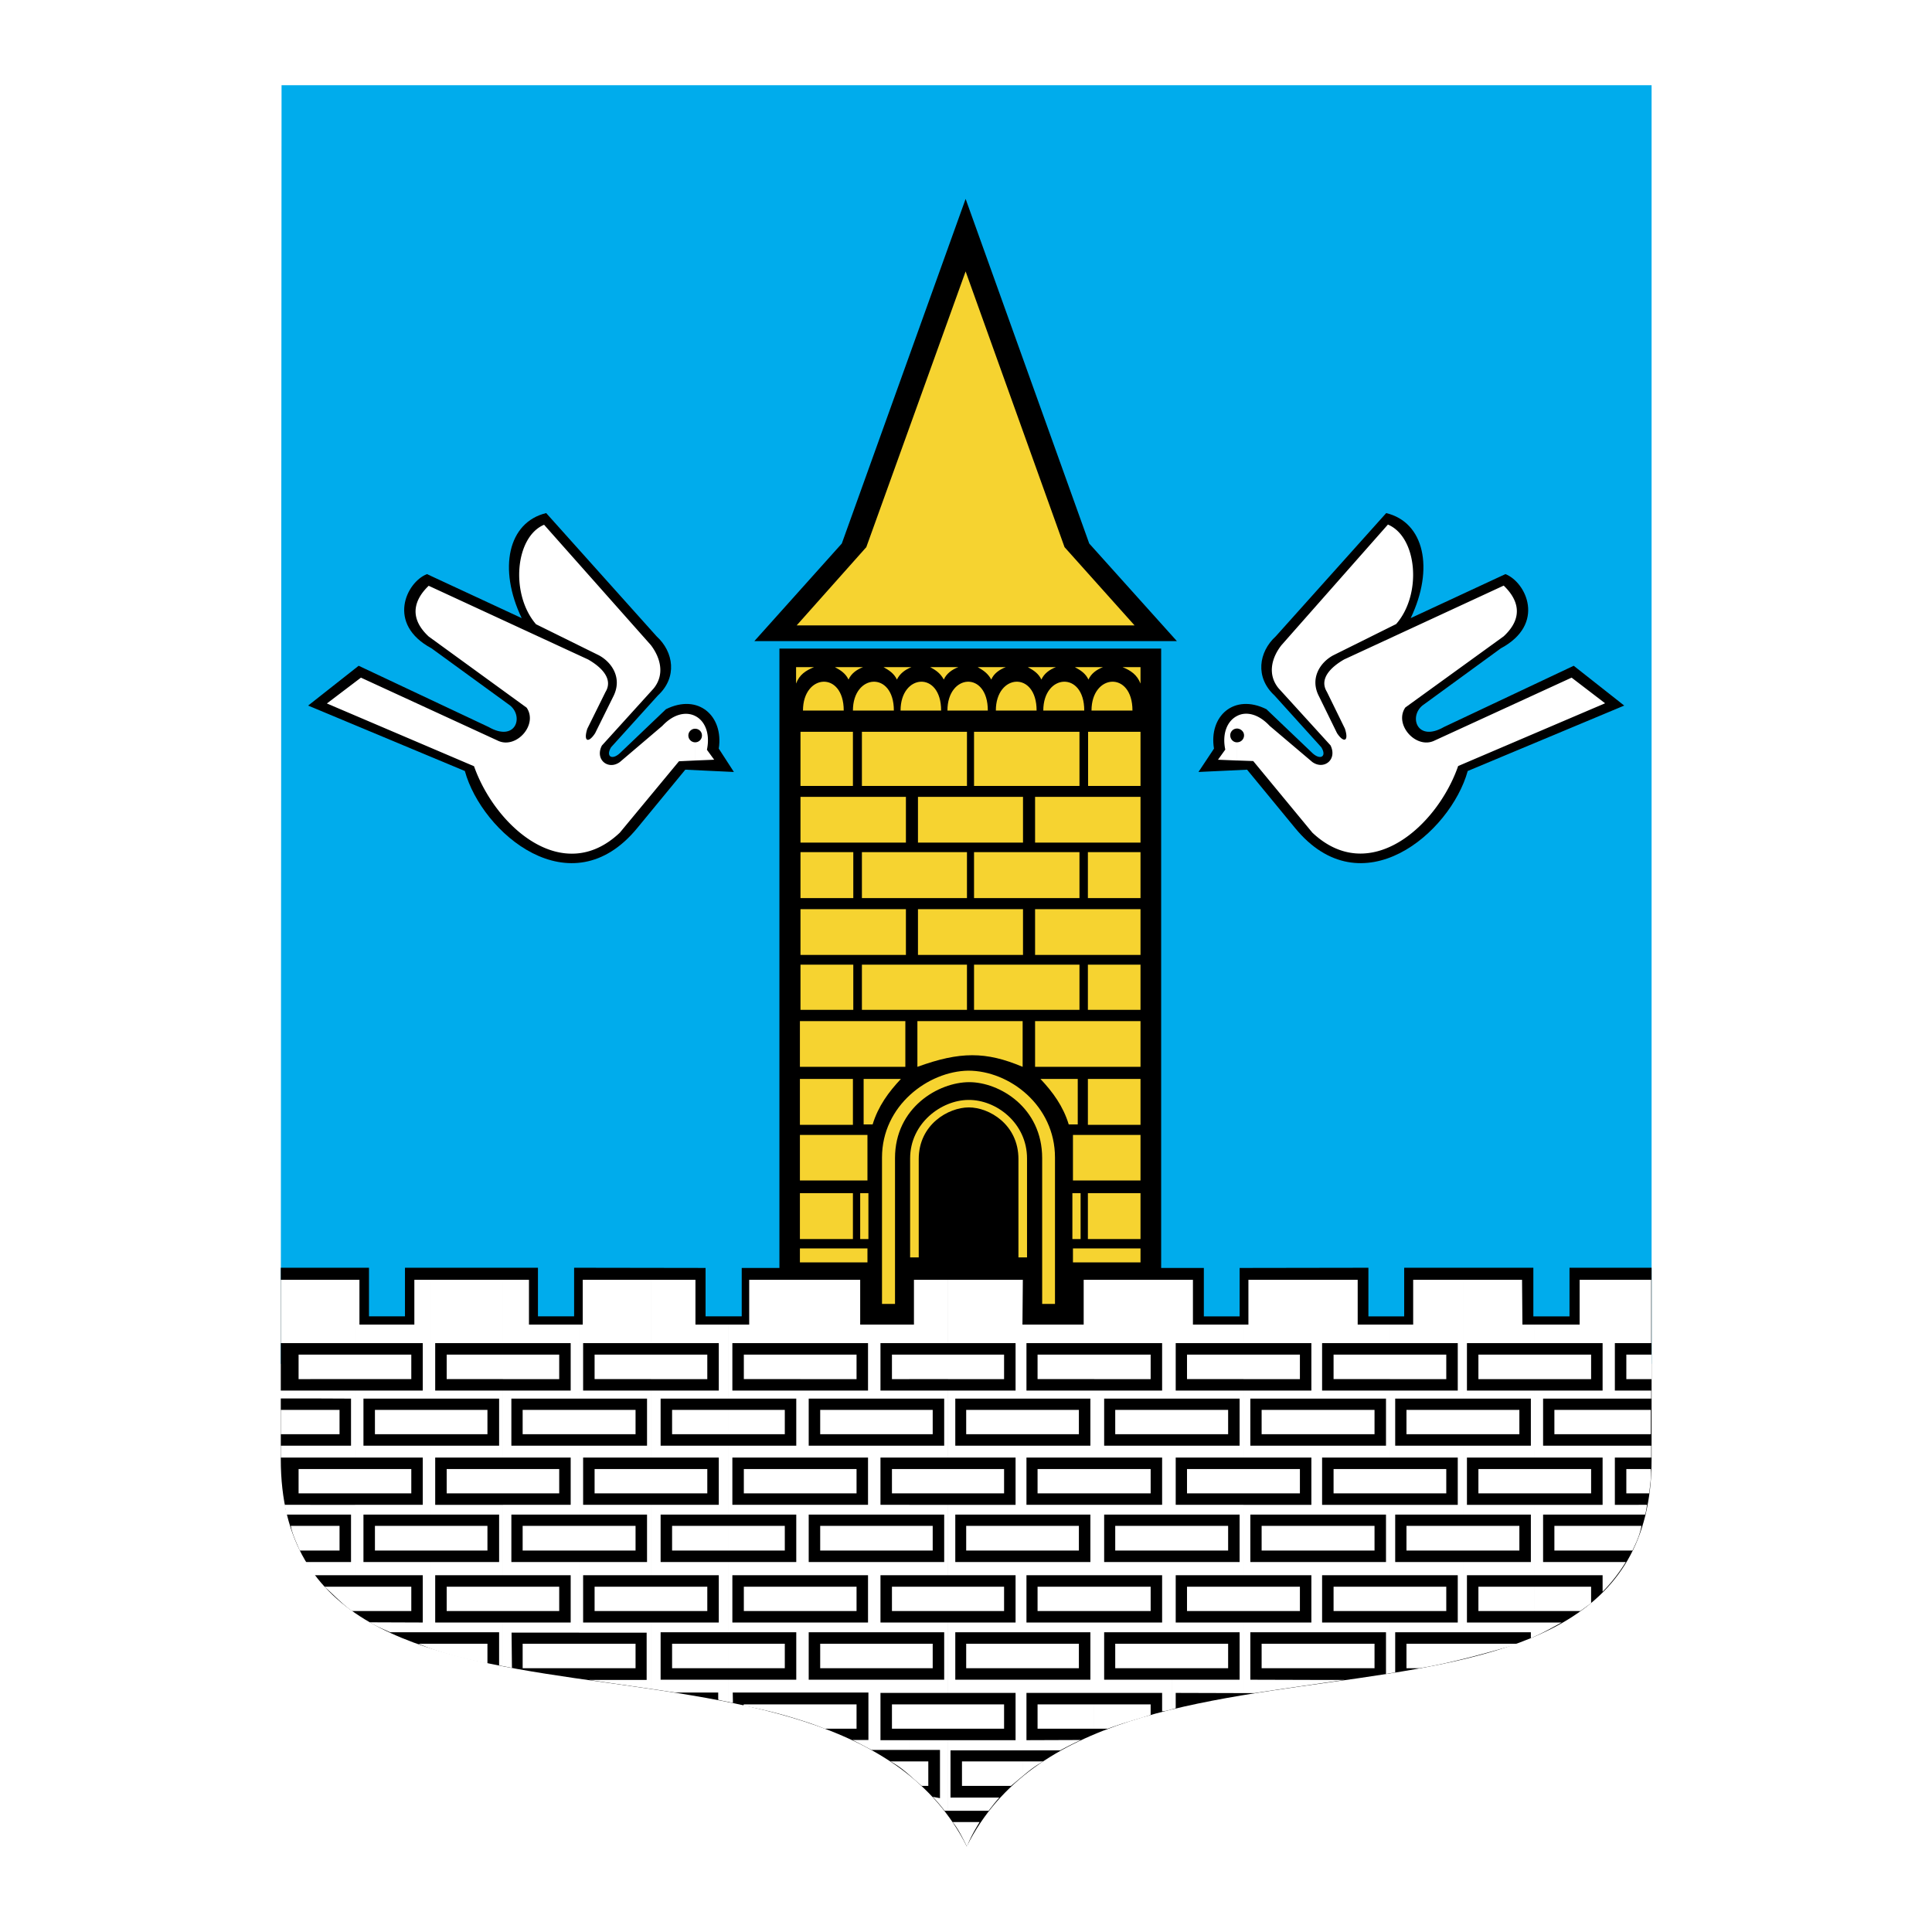 <svg xmlns="http://www.w3.org/2000/svg" width="2500" height="2500" viewBox="0 0 192.756 192.756"><g fill-rule="evenodd" clip-rule="evenodd"><path fill="#fff" d="M0 0h192.756v192.756H0V0z"/><path fill="#00acec" d="M164.779 136.068V8.504H28.091l-.076 127.564h136.764z"/><path d="M115.85 126.504h4.258v4.83h3.57v-4.83l12.848-.02v4.85h3.57v-4.85h12.887v4.85h3.607v-4.85h8.189v19.146c0 32.951-55.209 12.334-68.325 38.584-13.173-26.25-68.44-5.652-68.44-38.641v-19.09h8.801v4.85h3.589v-4.85h13.268v4.85h3.608v-4.85l13.115.02v4.83h3.608v-4.83h3.761V64.707h38.085v61.797h.001z"/><path d="M163.5 153.25v-1.014h.268c-.057.344-.153.67-.268 1.014zm0-2.139v-.975h.822c-.039.287-.096.707-.191.975h-.631zm0-2.119v-2.426h1.203c.076.822-.096 1.662-.152 2.426H163.5zm0-3.57v-1.184h1.242v1.184H163.5zm0-2.328v-2.426h1.203v2.426H163.5zm0-3.553v-.801h1.242v.801H163.5zm0-1.945v-2.445h1.279v2.445H163.5zm0-3.59v-6.318h1.242v6.318H163.5zm0-6.318v6.318h-2.385v4.734h2.385v.801h-9.545v4.697h9.545v1.184h-2.385v4.715h2.385v.975h-9.545v4.734h8.248a16.216 16.216 0 0 1-2.311 2.959v-1.643h-6.777v-7.025h6.777v-4.715h-6.777v-6.682h6.777v-4.734h-6.777v-1.852h4.486v-4.467h5.899v.001zm0 7.462h-1.24v2.445h1.24v-2.445zm0 5.518h-8.418v2.426h8.418v-2.426zm0 5.898h-1.24v2.426h1.24v-2.426zm0 5.67h-8.418v2.463h7.789c.266-.553.477-1.012.629-1.449v-1.014zm-10.385 11.035v-1.393h2.691c-.859.458-1.736.974-2.691 1.393zm0-2.539h4.562l1.068-.783v-1.641h-5.631v2.424h.001zm0-11.74h5.631v-2.426h-5.631v2.426zm0-11.396h5.631v-2.445h-5.631v2.445zm0-5.442v1.852h-6.758v4.734h6.758v6.682h-6.758v4.715h6.758v7.025h-6.758v4.717h6.758v1.393a7.86 7.86 0 0 1-.381.172v-.592h-6.777v-7.006h6.777v-4.734h-6.777v-6.873h6.777v-4.697h-6.777v-11.854h5.898l.037 4.467h1.223v-.001zm0 2.996h-5.613v2.445h5.613v-2.445zm0 11.416h-5.613v2.426h5.613v-2.426zm0 11.743h-5.613v2.424h5.613v-2.424zm-7.158 7.214v-1.527h5.631c-1.947.535-3.76 1.07-5.631 1.527zm0-10.824h5.631v-2.463h-5.631v2.463zm0-11.605h5.631v-2.426h-5.631v2.426zm0-15.406v11.854h-6.758v4.697h6.758v6.873h-6.758v4.734h6.758v7.006h-6.758v4.027c-.154 0-.346.039-.535.059v-5.059h6.777v-4.717h-6.777v-7.025h6.777v-4.715h-6.777v-6.682h6.777v-4.734h-6.777v-1.852h2.328v-4.467h4.965v.001zm0 12.98h-5.633v2.426h5.633v-2.426zm0 11.568h-5.633v2.463h5.633v-2.463zm0 11.76h-5.633v2.445h1.299c1.527-.248 2.939-.574 4.334-.918v-1.527zm-7.293-3.264h5.631v-2.424h-5.631v2.424zm0-11.74h5.631v-2.426h-5.631v2.426zm0-11.396h5.631v-2.445h-5.631v2.445zm0-5.442v1.852h-6.758v4.734h6.758v6.682h-6.758v4.715h6.758v7.025h-6.758v4.717h6.758v5.059c-.135.037-.287.057-.383.076v-4.162h-6.777v-7.006h6.777v-4.734h-6.777v-6.873h6.777v-4.697h-6.777v-11.854h3.953v4.467h3.207v-.001zm0 2.996h-5.613v2.445h5.613v-2.445zm0 11.416h-5.613v2.426h5.613v-2.426zm0 11.743h-5.613v2.424h5.613v-2.424zm-7.16 9.677v-.381h2.654c-.879.133-1.775.249-2.654.381zm0-1.545h5.633v-2.445h-5.633v2.445zm0-11.742h5.633v-2.463h-5.633v2.463zm0-11.605h5.633v-2.426h-5.633v2.426zm0-15.406v11.854h-6.758v4.697h6.758v6.873h-6.758v4.734h6.758v7.006h-6.758v4.734l6.758.02v.381c-2.119.307-4.238.611-6.338.936h-1.107v-7.043h6.777v-4.717h-6.777v-7.025h6.777v-4.715h-6.777v-6.682h6.777v-4.734h-6.777v-1.852h.496v-4.467h6.949zm0 12.98h-5.631v2.426h5.631v-2.426zm0 11.568h-5.631v2.463h5.631v-2.463zm0 11.76h-5.631v2.445h5.631v-2.445zm-7.445-3.264h5.633v-2.424h-5.633v2.424zm0-11.74h5.633v-2.426h-5.633v2.426zm0-11.396h5.633v-2.445h-5.633v2.445zm0-5.442v1.852h-6.758v4.734h6.758v6.682h-6.758v4.715h6.758v7.025h-6.758v4.717h6.758v7.043l-6.758-.02v1.527a4.53 4.53 0 0 1-.4.115v-2.959h6.777v-4.734H116.9v-7.006h6.777v-4.734H116.9v-6.873h6.777v-4.697H116.9v-11.854h2.119v4.467h5.04zm0 2.996h-5.631v2.445h5.631v-2.445zm0 11.416h-5.631v2.426h5.631v-2.426zm0 11.743h-5.631v2.424h5.631v-2.424zm-7.159 8.132h5.631v-2.445H116.9v2.445zm0-11.742h5.631v-2.463H116.9v2.463zm0-11.605h5.631v-2.426H116.9v2.426zm0-15.406v11.854h-6.738v4.697h6.738v6.873h-6.738v4.734h6.738v7.006h-6.738v4.734h6.738v2.959c-.324.096-.688.191-.955.191v-1.834h-6.777v-7.023h6.777v-4.717h-6.777v-7.025h6.777v-4.715h-6.777v-6.682h6.777v-4.734h-6.777v-6.318h7.732zm0 12.98h-5.633v2.426h5.633v-2.426zm0 11.568h-5.633v2.463h5.633v-2.463zm0 11.76h-5.633v2.445h5.633v-2.445zm-7.732 8.477h1.355c1.586-.592 2.807-.896 4.277-1.373v-1.051h-5.633v2.424h.001zm0-11.741h5.633v-2.424h-5.633v2.424zm0-11.74h5.633v-2.426h-5.633v2.426zm0-11.396h5.633v-2.445h-5.633v2.445zm0-9.908v6.318h-6.758v4.734h6.758v6.682h-6.758v4.715h6.758v7.025h-6.758v4.717h6.758v7.023h-6.758v4.717l5.422-.02a33.33 33.33 0 0 0-2.043 1.031h-3.779v-7.045h6.777v-4.734h-6.777v-7.006h6.777v-4.734h-6.777v-6.873h6.777v-4.697h-6.777v-11.854h.039l-.039 4.467h6.109v-4.467h1.049v.001zm0 7.462h-5.65v2.445h5.65v-2.445zm0 11.416h-5.65v2.426h5.65v-2.426zm0 11.743h-5.65v2.424h5.65v-2.424zm0 11.74h-5.65v2.424h5.65v-2.424zm-7.158 7.178v-1.488h2.08c-.781.419-1.432.935-2.08 1.488zm0-10.786h5.631v-2.445h-5.631v2.445zm0-11.742h5.631v-2.463h-5.631v2.463zm0-11.605h5.631v-2.426h-5.631v2.426zm0-15.406v11.854h-6.701v4.697h6.701v6.873h-6.701v4.734h6.701v7.006h-6.701v4.734h6.701v7.045h-7.178v4.715H99.7c-.363.4-.725.879-1.068 1.316h-4.047v-7.043h6.739v-4.717h-6.739v-7.023h6.739v-4.717h-6.739v-7.025h6.739v-4.715h-6.739v-6.682h6.739v-4.734h-6.739v-6.318h7.425zm0 12.98h-5.613v2.426h5.613v-2.426zm0 11.568h-5.613v2.463h5.613v-2.463zm0 11.76h-5.613v2.445h5.613v-2.445zm0 11.742h-6.033v2.443h4.886c.402-.324.764-.648 1.146-.955v-1.488h.001zm-7.427-3.265h5.594v-2.424h-5.594v2.424zm0-11.741h5.594v-2.424h-5.594v2.424zm0-11.74h5.594v-2.426h-5.594v2.426zm0-11.396h5.594v-2.445h-5.594v2.445zm1.891 46.656c-.439-.896-.897-1.832-1.432-2.463h2.691c-.342.574-.897 1.471-1.259 2.463zm-1.891-56.564v6.318h-3.856v-1.852h.458v-4.467h3.398v.001zm0 7.462v2.445h-3.856v-2.445h3.856zm0 3.59v6.682h-3.856v-1.184h3.475v-4.697h-3.475v-.801h3.856zm0 7.826v2.426h-3.856v-2.426h3.856zm0 3.571v7.025h-3.856v-1.316h3.475v-4.734h-3.475v-.975h3.856zm0 8.172v2.424h-3.856v-2.424h3.856zm0 3.57v7.023h-3.856v-1.316h3.475v-4.734h-3.475v-.973h3.856zm0 8.17v2.424h-3.856v-2.424h3.856zm0 3.57v7.043h-.343a13.994 13.994 0 0 0-1.184-1.393l.726.133v-4.811h-3.055v-.973h3.856v.001zm-3.856 3.475c.401.361.802.725 1.241 1.088h.649v-2.443h-1.89v1.355zm0-10.653h2.329v-2.445h-2.329v2.445zm0-11.742h2.329v-2.463h-2.329v2.463zm0-11.605h2.329v-2.426h-2.329v2.426zm0-10.94v1.852h-2.882v4.734h2.882v.801h-3.284v-7.387h3.284zm0 2.996H88.99v2.445h1.737v-2.445zm0 5.518v2.426h-3.284v-2.426h3.284zm0 3.57v1.184h-2.882v4.715h2.882v.975h-3.284v-6.873h3.284v-.001zm0 2.328H88.99v2.426h1.737v-2.426zm0 5.67v2.463h-3.284v-2.463h3.284zm0 3.61v1.316h-2.882v4.717h2.882v.973h-3.284v-7.006h3.284zm0 2.463H88.99v2.424h1.737v-2.424zm0 5.687v2.445h-3.284v-2.445h3.284zm0 3.59v1.316h-2.882v4.717h2.882v.973h-3.284v-7.006h3.284zm0 2.463H88.99v2.424h1.737v-2.424zm0 5.689v1.355c-.572-.496-1.165-.975-1.89-1.355h1.89zm-3.284-43.584v7.387h-6.758v4.697h6.758v6.873h-6.758v4.734h6.758v7.006h-6.758v4.734h6.758v7.006h-.477c-.649-.324-1.279-.688-1.928-.992h1.604v-4.734h-6.797v-6.986h6.758v-4.717h-6.758v-7.025h6.758v-4.715h-6.758v-6.682h6.758v-4.734h-6.758v-6.318h5.976v4.467h1.622v-.001zm0 8.514h-5.612v2.426h5.612v-2.426zm0 11.568h-5.612v2.463h5.612v-2.463zm0 11.76h-5.612v2.445h5.612v-2.445zm-7.598 7.617c.821.25 1.623.535 2.425.859h3.188v-2.424h-5.613v1.565zm0-10.881h5.613v-2.424h-5.613v2.424zm0-11.74h5.613v-2.426h-5.613v2.426zm0-11.396h5.613v-2.445h-5.613v2.445zm0-9.908v6.318h-6.777v4.734h6.777v6.682h-6.777v4.715h6.777v7.025h-6.777v4.717h6.777v6.986h-6.739l.019 1.031c-.152-.02-.286-.057-.439-.096v-2.215h6.758v-4.734h-6.758v-7.006h6.758v-4.734h-6.758v-6.873h6.758v-4.697h-6.758v-7.387h2.062v-4.467h5.097v.001zm0 7.462h-5.632v2.445h5.632v-2.445zm0 11.416h-5.632v2.426h5.632v-2.426zm0 11.743h-5.632v2.424h5.632v-2.424zm0 11.74v1.564a44.895 44.895 0 0 0-5.688-1.432l.057-.133h5.631v.001zm-7.158-3.608H78.3v-2.445h-5.613v2.445zm0-11.742H78.3v-2.463h-5.613v2.463zm0-11.605H78.3v-2.426h-5.613v2.426zm0-10.94v7.387H65.91v4.697h6.777v6.873H65.91v4.734h6.777v7.006H65.91v4.734h6.777v2.215a13 13 0 0 1-1.031-.211v-.725H67.38c-.821-.115-1.623-.248-2.443-.363v-6.623h6.777v-4.717h-6.777v-7.025h6.777v-4.715h-6.777v-6.682h6.777v-4.734h-6.777v-6.318h4.448v4.467h3.302zm0 8.514h-5.632v2.426h5.632v-2.426zm0 11.568h-5.632v2.463h5.632v-2.463zm0 11.76h-5.632v2.445h5.632v-2.445zm-7.751-3.264h5.631v-2.424h-5.631v2.424zm0-11.74h5.631v-2.426h-5.631v2.426zm0-11.396h5.631v-2.445h-5.631v2.445zm0-9.908v6.318h-6.758v4.734h6.758v6.682h-6.758v4.715h6.758v7.025h-6.758v4.717h6.758v6.623c-2.062-.305-4.124-.592-6.167-.896h5.747v-4.715h-6.739v-7.045h6.777v-4.734h-6.777v-6.873h6.777v-4.697h-6.777v-7.387h.363v-4.467h6.796zm0 7.462h-5.613v2.445h5.613v-2.445zm0 11.416h-5.613v2.426h5.613v-2.426zm0 11.743h-5.613v2.424h5.613v-2.424zm-7.159 8.132h5.632v-2.445h-5.632v2.445zm0-11.742h5.632v-2.463h-5.632v2.463zm0-11.605h5.632v-2.426h-5.632v2.426zm0-10.94v7.387h-6.758v4.697h6.758v6.873h-6.758v4.734h6.758v7.045h-6.739l.038 3.512a77.696 77.696 0 0 1-.897-.172v-4.352h6.758v-4.717h-6.758v-7.025h6.758v-4.715h-6.758v-6.682h6.758v-4.734h-6.758v-6.318h2.596v4.467h5.002zm0 8.514h-5.632v2.426h5.632v-2.426zm0 11.568h-5.632v2.463h5.632v-2.463zm0 11.76h-5.632v2.445h5.632v-2.445zm-7.598-3.264h5.613v-2.424h-5.613v2.424zm0-11.74h5.613v-2.426h-5.613v2.426zm0-11.396h5.613v-2.445h-5.613v2.445zm0-9.908v6.318H43.42v4.734h6.758v6.682H43.42v4.715h6.758v7.025H43.42v4.717h6.758v4.352c-.133-.02-.267-.057-.382-.076v-3.303H43.02v-7.006h6.777v-4.734H43.02v-6.873h6.777v-4.697H43.02v-11.854h7.159zm0 7.462h-5.613v2.445h5.613v-2.445zm0 11.416h-5.613v2.426h5.613v-2.426zm0 11.743h-5.613v2.424h5.613v-2.424zm-7.159 6.185c1.775.629 3.665 1.068 5.612 1.488v-1.986H43.02v.498zm0-9.795h5.612v-2.463H43.02v2.463zm0-11.605h5.612v-2.426H43.02v2.426zm-7.598-7.944h5.613v2.445h-5.613v-2.445zm7.598-7.462h-1.68v4.467h-5.479v-4.467h-.439v6.318h6.758v4.734h-6.758v6.682h6.758v4.715h-6.758v7.025h6.758v4.717l-5.308-.02c.649.381 1.336.668 2.062.992h4.086v-7.006h-6.758v-4.734h6.758v-6.873h-6.758v-4.697h6.758v-11.853zm0 12.98v2.426h-5.613v-2.426h5.613zm0 11.568v2.463h-5.613v-2.463h5.613zm0 11.76v.498c-.42-.154-.84-.307-1.26-.498h1.26zm-7.598-3.264v-2.424h5.613v2.424h-5.613zm0-11.74v-2.426h5.613v2.426h-5.613zm-4.467-13.842h4.467v2.445h-4.467v-2.445zm4.467-7.462v6.318h-4.467v-6.318h4.467zm0 11.052v6.682h-4.467v-1.184h4.066v-4.697l-4.066-.018v-.783h4.467zm0 7.826v2.426h-4.467v-2.426h4.467zm0 3.571v7.025h-4.085a9.983 9.983 0 0 1-.382-.572v-.744h4.066v-4.734h-4.066v-.975h4.467zm0 8.172v2.424h-.306c-.993-.707-1.813-1.623-2.749-2.424h3.055zm-4.467-3.61h2.921v-2.463h-2.921v2.463zm0-11.605h2.921v-2.426h-2.921v2.426zm-1.165-5.498v-2.445h1.165v2.445H29.79zm1.165-9.908v6.318h-2.94v-6.318h2.94zm0 11.052v.783h-2.979v-.783h2.979zm0 1.928v2.426h-2.94v-2.426h2.94zm0 3.57v1.184h-2.94v-1.184h2.94zm0 2.328v2.426H29.79v-2.426h1.165zm0 3.571v.975h-2.386c-.057-.307-.115-.668-.191-.975h2.577zm0 2.099v2.463h-1.05c-.267-.648-.744-1.623-.897-2.463h1.947v4.353c-.172-.248-.324-.516-.458-.744h.458v-3.609z" fill="#fff"/><path d="M93.896 70.892h-4.047c0-3.684 4.047-3.99 4.047 0zM98.555 70.892h-4.029c0-3.684 4.029-3.99 4.029 0zM103.422 70.892h-4.066c-.001-3.684 4.066-3.99 4.066 0zM108.176 70.892h-4.086c0-3.684 4.086-3.99 4.086 0zM89.181 70.892h-4.085c0-3.684 4.085-3.99 4.085 0zM112.986 70.892H108.9c0-3.684 4.086-3.99 4.086 0zM84.179 70.892h-4.066c0-3.684 4.066-3.99 4.066 0zM102.545 66.559h2.807c-.65.248-1.186.649-1.451 1.241-.288-.592-.727-.898-1.356-1.241zM113.789 68.2v-1.642h-1.795c.84.344 1.451.764 1.795 1.642zM107.24 66.559h2.807c-.648.248-1.184.649-1.451 1.241-.285-.592-.725-.898-1.356-1.241zM97.543 66.559h2.807c-.65.248-1.203.649-1.451 1.241-.325-.592-.745-.898-1.356-1.241zM92.808 66.559h2.806c-.649.248-1.184.649-1.451 1.241-.324-.592-.725-.898-1.355-1.241zM79.425 68.2v-1.642h1.795c-.84.344-1.47.764-1.795 1.642zM88.15 66.559h2.787c-.63.248-1.164.649-1.451 1.241-.286-.592-.725-.898-1.336-1.241zM83.301 66.559h2.806c-.649.248-1.184.649-1.45 1.241-.287-.592-.726-.898-1.356-1.241zM108.539 112.223v-4.58h5.25v4.58h-5.25zM103.27 106.439v-4.562h10.519v4.562H103.27zM79.807 112.223v-4.58h5.289v4.58h-5.289zM79.807 106.439v-4.562h10.52v4.562h-10.52zM79.865 95.271v-4.563h10.518v4.563H79.865zM91.586 95.271v-4.563h10.48v4.563h-10.48zM103.27 95.271v-4.563h10.519v4.563H103.27zM97.18 100.75v-4.506h10.519v4.506H97.18zM85.993 100.75v-4.506h10.481v4.506H85.993zM79.865 100.75v-4.506h5.268v4.506h-5.268zM108.539 100.75v-4.506h5.25v4.506h-5.25zM97.18 78.414v-5.403h10.519v5.403H97.18zM79.865 78.414v-5.403h5.231v5.403h-5.231zM108.559 78.414v-5.403h5.23v5.403h-5.23zM85.993 78.414v-5.403h10.481v5.403H85.993zM79.865 84.065v-4.563h10.518v4.563H79.865zM91.586 84.065v-4.563h10.48v4.563h-10.48zM103.27 84.065v-4.563h10.519v4.563H103.27zM97.18 89.601v-4.582h10.519v4.582H97.18zM85.993 89.601v-4.582h10.481v4.582H85.993zM79.865 89.601v-4.582h5.268v4.582h-5.268zM108.539 89.601v-4.582h5.25v4.582h-5.25zM91.529 106.439v-4.562h10.5v4.562c-3.666-1.546-6.243-1.546-10.5 0zM79.807 117.779v-4.545h6.739v4.545h-6.739zM79.807 123.621v-4.582h5.289v4.582h-5.289zM79.807 125.949v-1.392h6.739v1.392h-6.739zM107.049 117.779v-4.545h6.74v4.545h-6.74zM108.539 123.621v-4.582h5.25v4.582h-5.25zM107.049 125.949v-1.392h6.74v1.392h-6.74zM85.821 123.621v-4.582h.821v4.582h-.821zM106.992 123.621v-4.582h.82v4.582h-.82zM86.165 112.186v-4.543h3.723c-1.241 1.316-2.272 2.729-2.826 4.543h-.897zM107.527 112.186v-4.543h-3.723c1.24 1.316 2.271 2.729 2.824 4.543h.899zM96.703 107.967c2.997 0 7.274 2.52 7.274 7.578v14.547h1.279v-14.604c0-5.193-4.545-8.668-8.649-8.668-3.99.059-8.61 3.475-8.61 8.668v14.604h1.298v-14.547c0-5.059 4.353-7.578 7.408-7.578z" fill="#f6d330"/><path d="M96.665 110.486c2.023 0 4.945 1.699 4.945 5.154v9.812h.857v-9.869c0-3.533-3.072-5.881-5.86-5.842-2.673.018-5.804 2.309-5.804 5.842v9.869h.859v-9.812c.001-3.454 2.96-5.154 5.003-5.154z" fill="#f6d330"/><path d="M117.416 63.962l-8.744-9.736L96.34 19.844 83.988 54.226l-8.724 9.736h42.152z"/><path fill="#f6d330" d="M113.197 62.397l-6.988-7.808-9.869-27.51-9.908 27.51-6.949 7.808h33.714z"/><path d="M73.221 77.02l-4.849-.229-4.792 5.822c-6.625 8.075-15.502.497-17.201-5.689l-15.635-6.529 5.04-3.971 12.962 6.108c2.672 1.527 3.532-.992 2.157-2.138l-7.846-5.708c-4.524-2.424-2.52-6.605-.458-7.407l9.45 4.391c-2.367-4.944-1.355-9.564 2.444-10.48l11.015 12.294c1.718 1.565 2.081 4.104.134 5.899l-4.677 5.173c-.554.917.095 1.317.878.592l4.601-4.391c3.245-1.604 5.766.688 5.269 3.933l1.508 2.33z"/><path d="M69.346 72.706c.401 0 .687.305.687.668a.673.673 0 0 1-.687.687v1.814l1.909-.077-.725-.992c.344-1.642-.21-2.902-1.184-3.379v1.279zm0 1.355a.68.68 0 0 1-.668-.687c0-.363.306-.668.668-.668v-1.279c-.878-.439-2.119-.229-3.264.993l-4.238 3.608c-1.146.84-2.521-.229-1.795-1.642l5.174-5.708c1.146-1.432.63-3.112-.286-4.315L54.283 52.355c-2.902 1.222-3.379 6.949-.802 9.928l6.262 3.092c1.316.707 2.367 2.291 1.45 4.104l-1.813 3.666c-.649 1.012-1.203.878-.783-.439l1.813-3.666c.783-1.279-.363-2.463-1.737-3.245L42.77 58.444c-1.279 1.222-2.157 3.055 0 5.06l9.774 7.102c1.146 1.68-.993 4.104-2.806 3.322l-13.727-6.319-3.397 2.577 14.681 6.262c2.1 5.976 8.857 12.027 14.547 6.625l5.899-7.121 1.604-.076v-1.815h.001z" fill="#fff"/><path d="M119.572 77.02l4.85-.229 4.791 5.822c6.625 8.075 15.502.497 17.221-5.689l15.615-6.529-5.039-3.971-12.943 6.108c-2.654 1.527-3.531-.992-2.158-2.138l7.828-5.708c4.523-2.424 2.52-6.605.459-7.407l-9.451 4.391c2.367-4.944 1.355-9.564-2.443-10.48l-11.016 12.294c-1.717 1.565-2.08 4.104-.133 5.899l4.676 5.173c.574.917-.094 1.317-.877.592l-4.602-4.391c-3.227-1.604-5.766.688-5.23 3.933l-1.548 2.33z"/><path d="M145.479 76.428l14.662-6.262-3.342-2.558-13.764 6.319c-1.812.783-3.971-1.661-2.826-3.341l9.814-7.102c2.156-2.004 1.297-3.818 0-5.059l-15.922 7.369c-1.355.782-2.502 1.947-1.719 3.226l1.795 3.666c.439 1.317-.135 1.45-.783.458l-1.795-3.666c-.953-1.813.135-3.417 1.432-4.104l6.262-3.112c2.598-2.959 2.119-8.687-.82-9.927l-10.615 12.026c-.953 1.203-1.449 2.883-.305 4.296l5.193 5.708c.705 1.432-.668 2.482-1.814 1.661l-4.258-3.608c-1.145-1.222-2.367-1.451-3.244-.993v1.26c.381.019.688.324.688.668a.69.69 0 0 1-.688.706v1.814l1.604.057 5.898 7.14c5.709 5.386 12.466-.647 14.547-6.642zm-22.049-5.001c-.955.477-1.527 1.718-1.184 3.36l-.727 1.012 1.91.077v-1.814h-.02c-.363 0-.668-.306-.668-.706 0-.363.305-.668.668-.668h.02v-1.261h.001z" fill="#fff"/></g></svg>
